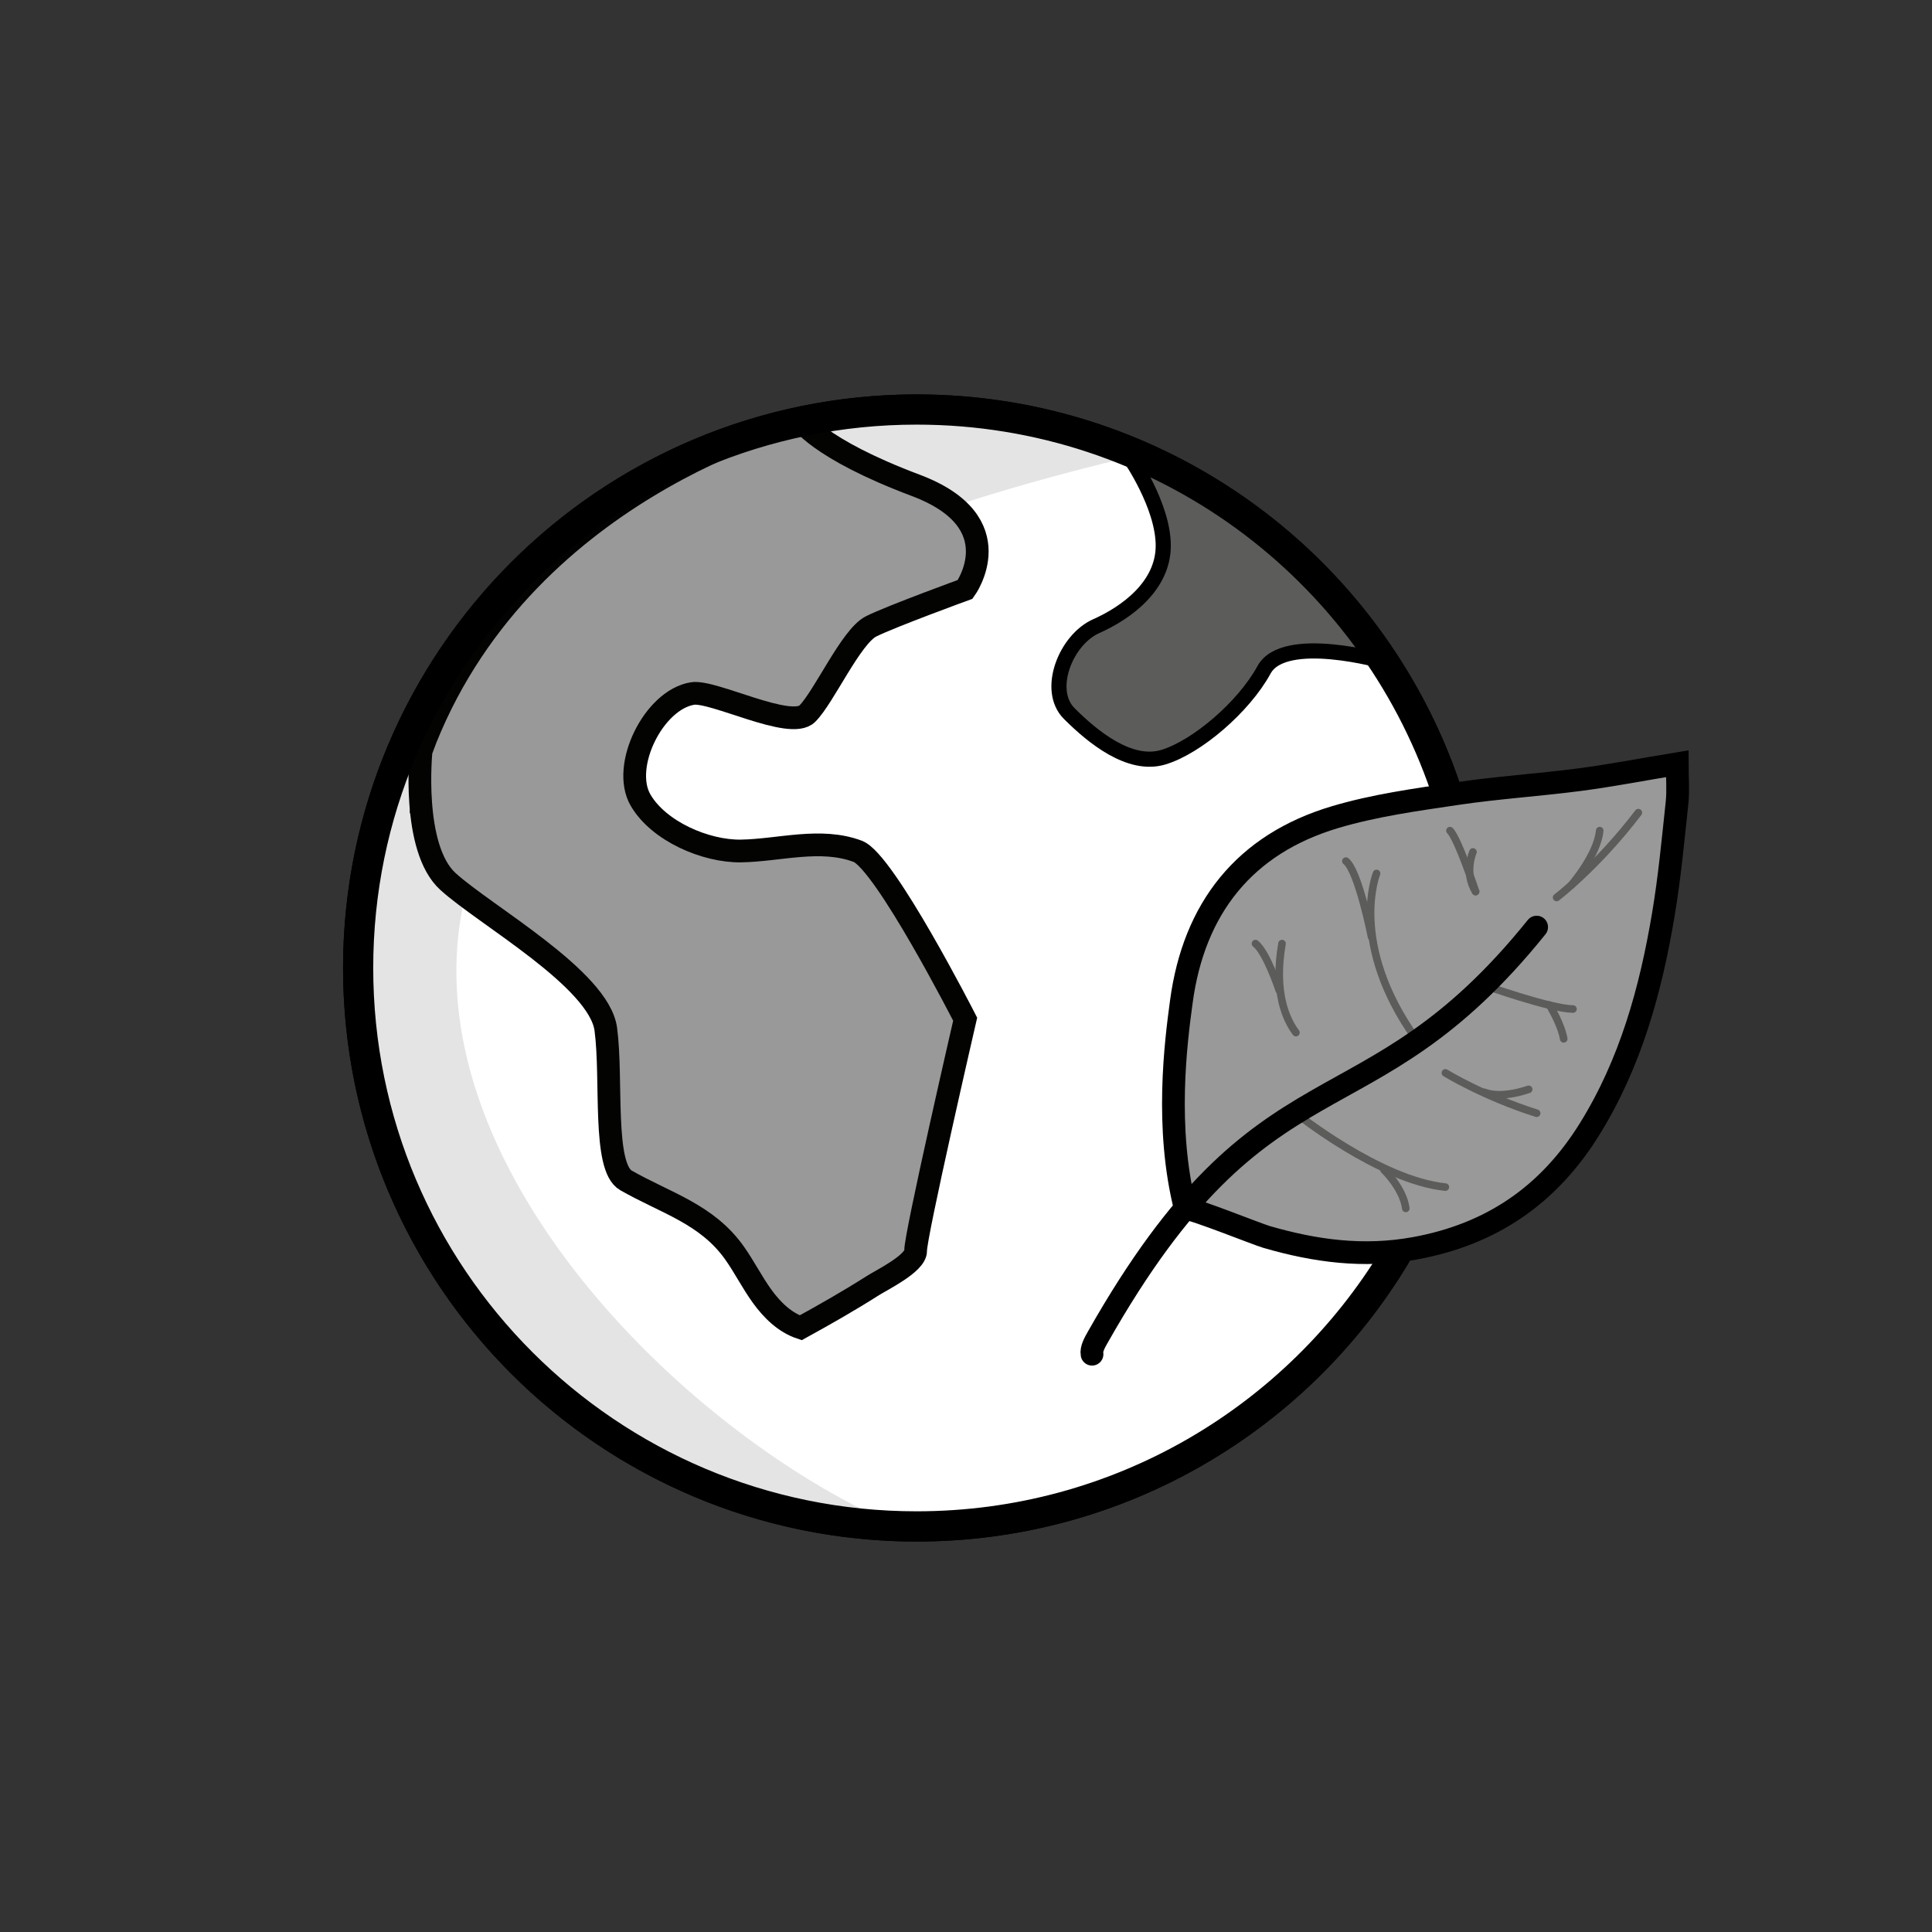 <?xml version="1.0" encoding="UTF-8"?>
<svg id="Layer_1" data-name="Layer 1" xmlns="http://www.w3.org/2000/svg" viewBox="0 0 300 300">
  <rect x="0" y="0" width="300" height="300" fill="#333333" stroke="none"/>
  <defs>
    <style>
      .cls-1 {
        stroke-width: 4.69px;
      }

      .cls-1, .cls-2, .cls-3, .cls-4, .cls-5, .cls-6 {
        stroke-miterlimit: 10;
      }

      .cls-1, .cls-2, .cls-3, .cls-5 {
        stroke: #000;
      }

      .cls-1, .cls-2, .cls-3, .cls-5, .cls-6 {
        stroke-linecap: round;
      }

      .cls-1, .cls-2, .cls-5, .cls-6 {
        fill: none;
      }

      .cls-7 {
        fill: #fff;
      }

      .cls-8 {
        fill: #e4e4e4;
      }

      .cls-9, .cls-4 {
        fill: #999;
      }

      .cls-2, .cls-4 {
        stroke-width: 3.53px;
      }

      .cls-3 {
        fill: #5c5c5b;
      }

      .cls-3, .cls-5 {
        stroke-width: 2.35px;
      }

      .cls-4 {
        stroke: #030402;
      }

      .cls-6 {
        stroke: #5c5c5b;
        stroke-width: 1.18px;
      }
    </style>
  </defs>
  <circle class="cls-1" cx="142.34" cy="150.31" r="86.72"/>
  <circle class="cls-7" cx="141.82" cy="149.79" r="86.2"/>
  <path class="cls-8" d="M136.96,235.86C83.08,211.1,3.58,111.71,175.41,70.98c0,0-33.91-23.41-78.76,4.23-44.84,27.64-50.2,87.89-32.34,112.43,17.86,24.53,34.18,45.92,72.64,48.22Z"/>
  <path class="cls-9" d="M184.04,187.64c1.52,.11,11.14,4,12.62,4.43,7.55,2.19,15.05,3.22,23.02,1.77,11.91-2.17,20.76-8.26,27.09-18.42,6.4-10.26,9.54-21.65,11.51-33.4,.97-5.75,1.51-11.57,2.13-17.38,.2-1.88,.03-3.8,.03-6.05-5.29,.87-10.19,1.82-15.12,2.47-6.36,.83-12.79,1.24-19.13,2.18-6.33,.94-12.74,1.82-18.84,3.63-14.16,4.2-21.97,14.23-23.91,28.66-.86,6.34-2.56,19.54,.61,32.11"/>
  <path class="cls-5" d="M65.39,116.54s-1.56,15.12,4.17,20.34,23.47,15.12,24.51,22.94c1.04,7.82-.52,21.38,3.13,23.47,6.19,3.54,12.6,5.21,16.91,11.35,1.51,2.15,2.69,4.51,4.23,6.64s3.51,4.07,5.99,4.9c3.8-2.09,7.56-4.23,11.22-6.56,1.33-.85,6.63-3.43,6.63-5.38-.13-2.09,7.69-35.98,7.69-35.98,0,0-12.51-24.51-16.69-26.07-5.8-2.17-12.18-.14-18.14-.05-5.45,.08-12.75-3.05-15.57-7.89-3.06-5.24,2.02-15.58,8.06-16.56,3.23-.52,15.22,5.74,17.83,3.13s6.78-11.99,9.91-13.56c3.13-1.56,14.6-5.74,14.6-5.74,0,0,7.57-10.43-7.69-16.16-15.26-5.74-17.94-10.25-17.94-10.25,0,0-43.73,10.77-58.85,51.44Z"/>
  <path class="cls-3" d="M175.41,70.98s5.22,7.49,5.22,13.75-5.74,10.43-10.43,12.51c-4.69,2.09-7.82,9.91-4.17,13.56s9.39,8.34,14.6,6.78c5.21-1.56,12.51-7.82,15.64-13.56,3.13-5.74,18.64-1.31,18.64-1.31,0,0-7.36-19.04-39.5-31.73Z"/>
  <path class="cls-2" d="M184.04,187.64c1.52,.11,11.14,4,12.62,4.43,7.55,2.19,15.05,3.22,23.02,1.77,11.91-2.17,20.76-8.26,27.09-18.42,6.4-10.26,9.54-21.65,11.51-33.4,.97-5.75,1.51-11.57,2.13-17.38,.2-1.88,.03-3.8,.03-6.05-5.29,.87-10.19,1.82-15.12,2.47-6.36,.83-12.79,1.24-19.13,2.18-6.33,.94-12.74,1.82-18.84,3.63-14.16,4.2-21.97,14.23-23.91,28.66-.86,6.34-2.56,19.54,.61,32.11"/>
  <path class="cls-6" d="M199.07,146.52c-1.3,7.51,.6,11.73,2.16,13.82"/>
  <path class="cls-6" d="M213.75,135.63s-4.44,10.89,6.12,25.67"/>
  <path class="cls-6" d="M228.72,132.29s-1.42,3.28,.41,6.15"/>
  <path class="cls-6" d="M201.23,172.86s13.04,10.43,23.2,11.47"/>
  <path class="cls-6" d="M224.44,166.6s6.01,3.69,14.17,6.26"/>
  <path class="cls-6" d="M230.49,152.99s10.37,3.68,13.76,3.69"/>
  <path class="cls-6" d="M241.71,139.36s6.34-4.83,12.69-13.17"/>
  <path class="cls-6" d="M198.64,153.78s-1.93-5.86-3.69-7.26"/>
  <path class="cls-6" d="M214.91,181.66s2.98,2.86,3.38,5.98"/>
  <path class="cls-6" d="M230.49,169.61s2.26,1.11,6.88-.46"/>
  <path class="cls-6" d="M240.6,156.06s1.82,2.94,2.21,5.25"/>
  <path class="cls-6" d="M212.98,145.5s-2.03-10.25-3.99-11.79"/>
  <path class="cls-6" d="M229.13,138.44s-2.71-8.19-3.98-9.46"/>
  <path class="cls-4" d="M65.39,116.54s-1.56,15.12,4.17,20.34,23.47,15.12,24.51,22.94c1.04,7.82-.52,21.38,3.13,23.47,6.19,3.54,12.6,5.21,16.91,11.35,1.51,2.15,2.69,4.51,4.23,6.64s3.51,4.07,5.99,4.9c3.8-2.09,7.56-4.23,11.22-6.56,1.33-.85,6.63-3.43,6.63-5.38-.13-2.09,7.69-35.98,7.69-35.98,0,0-12.51-24.51-16.69-26.07-5.8-2.17-12.18-.14-18.14-.05-5.45,.08-12.75-3.05-15.57-7.89-3.06-5.24,2.02-15.58,8.06-16.56,3.23-.52,15.22,5.74,17.83,3.13s6.78-11.99,9.91-13.56c3.13-1.56,14.6-5.74,14.6-5.74,0,0,7.57-10.43-7.69-16.16-15.26-5.74-17.94-10.25-17.94-10.25,0,0-43.73,10.77-58.85,51.44Z"/>
  <path class="cls-2" d="M169.57,210.28c-.16-.8,.44-1.85,.92-2.69,26.05-45.95,41.43-30.47,68.12-63.63"/>
  <path class="cls-6" d="M243.99,137.44s4.06-4.67,4.41-8.46"/>
  <path class="cls-1" d="M216.6,195.1c-15.19,25.13-42.77,41.92-74.27,41.92-47.89,0-86.72-38.83-86.72-86.72S94.44,63.59,142.34,63.59c38.1,0,70.45,24.57,82.1,58.72"/>
</svg>